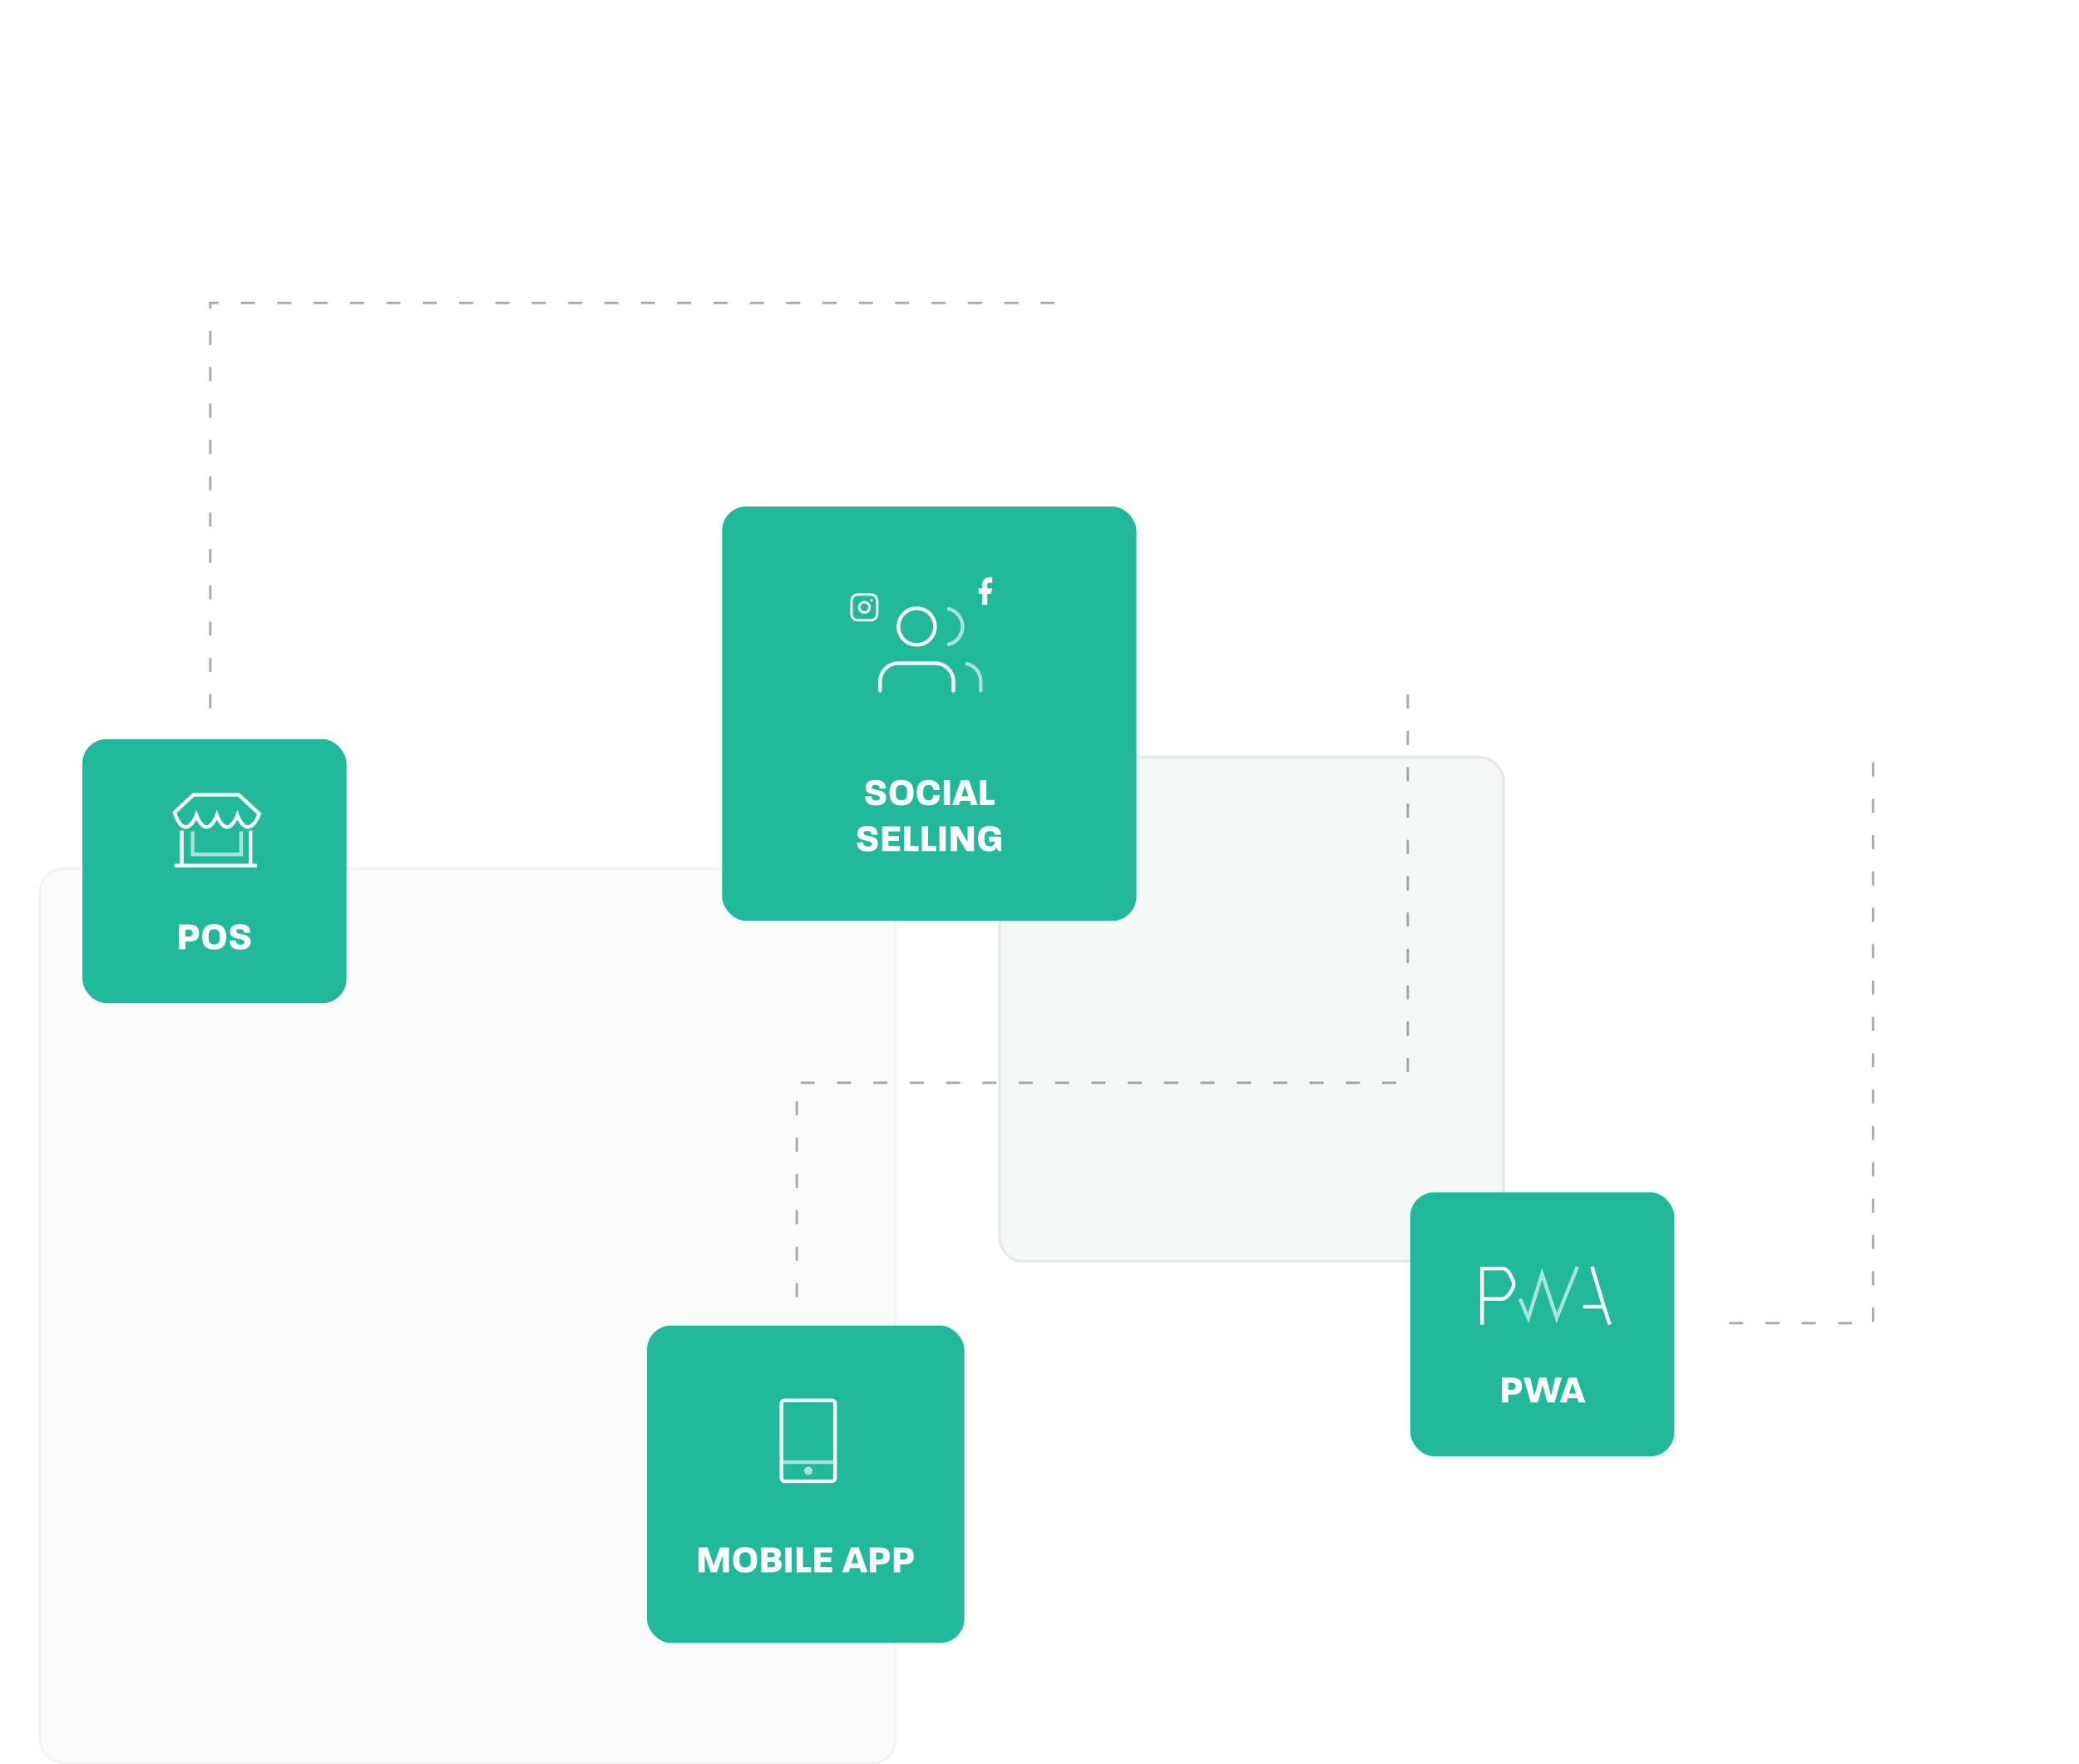 <?xml version="1.0" encoding="UTF-8"?>
<svg xmlns="http://www.w3.org/2000/svg" width="858" height="728" viewBox="0 0 858 728" fill="none">
  <g opacity="0.4">
    <rect x="412" y="312" width="209" height="209" rx="10" fill="#1E2E3E" fill-opacity="0.1"></rect>
    <rect x="412.5" y="312.5" width="208" height="208" rx="9.5" stroke="#1E2E3E" stroke-opacity="0.2"></rect>
  </g>
  <g opacity="0.2">
    <rect x="16" y="358" width="354" height="370" rx="10" fill="#1E2E3E" fill-opacity="0.1"></rect>
    <rect x="16.5" y="358.5" width="353" height="369" rx="9.5" stroke="#1E2E3E" stroke-opacity="0.2"></rect>
  </g>
  <g filter="url(#filter0_d)">
    <rect x="298" y="207" width="171" height="171" rx="10" fill="#22B99A"></rect>
  </g>
  <path d="M365.712 329.114C365.712 325.178 359.792 326.57 359.792 324.858C359.792 324.33 360.096 323.882 361.296 323.882C362.736 323.882 362.992 324.586 363.04 325.45H365.6C365.552 323.37 364.64 321.834 361.376 321.834C358.16 321.834 357.216 323.322 357.216 325.114C357.216 328.698 363.2 327.274 363.2 329.258C363.2 329.77 362.88 330.314 361.552 330.314C360.064 330.314 359.664 329.626 359.616 328.586H357.04C357.04 331.034 358.224 332.362 361.616 332.362C364.832 332.362 365.712 330.618 365.712 329.114ZM377.006 327.114C377.006 324.378 376.126 321.834 372.03 321.834C367.966 321.834 367.086 324.378 367.086 327.098C367.086 329.818 367.95 332.362 372.03 332.362C376.126 332.362 377.006 329.818 377.006 327.114ZM374.366 327.114C374.366 328.858 374.094 330.234 372.03 330.234C370.014 330.234 369.71 328.858 369.71 327.098C369.71 325.354 370.014 323.93 372.03 323.93C374.094 323.93 374.366 325.354 374.366 327.114ZM385.216 328.154C385.056 329.546 384.576 330.234 383.152 330.234C381.264 330.234 380.976 328.858 380.976 327.098C380.976 325.354 381.28 323.962 383.152 323.962C384.56 323.962 385.056 324.682 385.216 326.026H387.84C387.84 323.786 386.624 321.834 383.152 321.834C379.2 321.834 378.352 324.378 378.352 327.098C378.352 329.818 379.184 332.362 383.152 332.362C386.64 332.362 387.856 330.522 387.856 328.154H385.216ZM392.077 332.218V321.978H389.485V332.218H392.077ZM403.486 332.218L399.87 321.978H396.606L392.99 332.218H395.71L396.27 330.458H400.206L400.766 332.218H403.486ZM399.646 328.554H396.83L398.222 324.234L399.646 328.554ZM410.423 332.218V330.106H407.015L407.047 321.978H404.439V332.218H410.423ZM362.33 348.114C362.33 344.178 356.41 345.57 356.41 343.858C356.41 343.33 356.714 342.882 357.914 342.882C359.354 342.882 359.61 343.586 359.658 344.45H362.218C362.17 342.37 361.258 340.834 357.994 340.834C354.778 340.834 353.834 342.322 353.834 344.114C353.834 347.698 359.818 346.274 359.818 348.258C359.818 348.77 359.498 349.314 358.17 349.314C356.682 349.314 356.282 348.626 356.234 347.586H353.658C353.658 350.034 354.842 351.362 358.234 351.362C361.45 351.362 362.33 349.618 362.33 348.114ZM371.463 351.218V349.106H366.631V346.994H370.983V344.994H366.631V343.09H371.463V340.978H364.055V351.218H371.463ZM379.118 351.218V349.106H375.71L375.742 340.978H373.134V351.218H379.118ZM386.415 351.218V349.106H383.007L383.039 340.978H380.431V351.218H386.415ZM390.288 351.218V340.978H387.696V351.218H390.288ZM401.937 351.218V340.978H399.329V347.506L395.537 340.978H392.353V351.218H394.977V344.722L398.881 351.218H401.937ZM413.144 351.218V345.298H408.12V347.298H410.536C410.504 348.514 409.72 349.234 408.456 349.234C406.568 349.234 406.28 347.858 406.28 346.098C406.28 344.354 406.568 342.962 408.456 342.962C409.944 342.962 410.36 343.506 410.488 344.434H413.128C413.128 342.498 411.896 340.834 408.456 340.834C404.504 340.834 403.656 343.378 403.656 346.098C403.656 348.818 404.568 351.362 408.28 351.362C409.56 351.362 410.696 350.786 411.288 349.746L411.96 351.218H413.144Z" fill="white"></path>
  <path d="M393.444 285V281.222C393.444 279.218 392.648 277.297 391.231 275.88C389.814 274.463 387.893 273.667 385.889 273.667H370.778C368.774 273.667 366.852 274.463 365.435 275.88C364.018 277.297 363.222 279.218 363.222 281.222V285" stroke="white" stroke-width="1.5" stroke-linecap="round" stroke-linejoin="round"></path>
  <path d="M378.333 266.111C382.506 266.111 385.889 262.728 385.889 258.556C385.889 254.383 382.506 251 378.333 251C374.161 251 370.778 254.383 370.778 258.556C370.778 262.728 374.161 266.111 378.333 266.111Z" stroke="white" stroke-width="1.5" stroke-linecap="round" stroke-linejoin="round"></path>
  <path d="M404.778 285V281.222C404.776 279.548 404.219 277.922 403.194 276.599C402.168 275.276 400.732 274.331 399.111 273.912" stroke="white" stroke-opacity="0.6" stroke-width="1.5" stroke-linecap="round" stroke-linejoin="round"></path>
  <path d="M391.555 251.246C393.181 251.662 394.621 252.607 395.65 253.932C396.679 255.257 397.237 256.887 397.237 258.565C397.237 260.243 396.679 261.873 395.65 263.198C394.621 264.523 393.181 265.468 391.555 265.884" stroke="white" stroke-opacity="0.6" stroke-width="1.5" stroke-linecap="round" stroke-linejoin="round"></path>
  <path d="M409.5 238.25H407.954C407.271 238.25 406.616 238.549 406.133 239.08C405.65 239.611 405.379 240.332 405.379 241.083V242.783H403.833V245.05H405.379V249.583H407.439V245.05H408.985L409.5 242.783H407.439V241.083C407.439 240.933 407.494 240.789 407.59 240.683C407.687 240.576 407.818 240.517 407.954 240.517H409.5V238.25Z" fill="white"></path>
  <path d="M359.385 245.333H354.073C352.606 245.333 351.417 246.523 351.417 247.99V253.302C351.417 254.769 352.606 255.958 354.073 255.958H359.385C360.853 255.958 362.042 254.769 362.042 253.302V247.99C362.042 246.523 360.853 245.333 359.385 245.333Z" stroke="white" stroke-linecap="round" stroke-linejoin="round"></path>
  <path d="M358.854 250.311C358.92 250.753 358.844 251.205 358.638 251.601C358.433 251.998 358.107 252.32 357.708 252.521C357.308 252.722 356.856 252.792 356.415 252.721C355.973 252.65 355.566 252.441 355.25 252.125C354.934 251.809 354.725 251.402 354.654 250.96C354.583 250.519 354.653 250.067 354.854 249.667C355.055 249.268 355.377 248.942 355.773 248.736C356.17 248.531 356.622 248.455 357.064 248.521C357.515 248.588 357.932 248.798 358.255 249.12C358.577 249.442 358.787 249.86 358.854 250.311Z" stroke="white" stroke-linecap="round" stroke-linejoin="round"></path>
  <path d="M359.651 247.724H359.656" stroke="white" stroke-linecap="round" stroke-linejoin="round"></path>
  <g filter="url(#filter1_d)">
    <rect x="267" y="545" width="131" height="131" rx="10" fill="#22B99A"></rect>
  </g>
  <path d="M300.842 648.798V638.558H297.146L294.842 645.102C294.698 645.518 294.602 645.998 294.554 646.206C294.506 645.998 294.362 645.454 294.234 645.102L291.994 638.558H288.266V648.798H290.842V641.774L293.322 648.798H295.802L298.234 641.774V648.798H300.842ZM312.475 643.694C312.475 640.958 311.595 638.414 307.499 638.414C303.435 638.414 302.555 640.958 302.555 643.678C302.555 646.398 303.419 648.942 307.499 648.942C311.595 648.942 312.475 646.398 312.475 643.694ZM309.835 643.694C309.835 645.438 309.563 646.814 307.499 646.814C305.483 646.814 305.179 645.438 305.179 643.678C305.179 641.934 305.483 640.51 307.499 640.51C309.563 640.51 309.835 641.934 309.835 643.694ZM322.588 645.678C322.588 644.686 321.98 643.614 321.02 643.294C321.932 643.022 322.268 642.062 322.268 641.182C322.268 639.646 321.132 638.558 318.172 638.558H314.172V648.798H318.252C321.564 648.798 322.588 647.342 322.588 645.678ZM319.724 641.614C319.724 642.174 319.484 642.622 318.188 642.622H316.764V640.638H318.22C319.548 640.638 319.724 641.038 319.724 641.614ZM319.948 645.582C319.948 646.19 319.692 646.718 318.3 646.718H316.764V644.478H318.348C319.74 644.478 319.948 644.942 319.948 645.582ZM326.702 648.798V638.558H324.11V648.798H326.702ZM334.751 648.798V646.686H331.343L331.375 638.558H328.767V648.798H334.751ZM343.44 648.798V646.686H338.608V644.574H342.96V642.574H338.608V640.67H343.44V638.558H336.032V648.798H343.44ZM358.048 648.798L354.432 638.558H351.168L347.552 648.798H350.272L350.832 647.038H354.768L355.328 648.798H358.048ZM354.208 645.134H351.392L352.784 640.814L354.208 645.134ZM367.209 642.126C367.209 640.734 366.905 638.558 362.841 638.558H358.969V648.798H361.561V645.598H362.985C367.017 645.598 367.209 643.502 367.209 642.126ZM364.585 642.126C364.585 642.766 364.377 643.582 362.905 643.582H361.561V640.67H362.905C364.377 640.67 364.585 641.486 364.585 642.126ZM377.116 642.126C377.116 640.734 376.812 638.558 372.748 638.558H368.876V648.798H371.468V645.598H372.892C376.924 645.598 377.116 643.502 377.116 642.126ZM374.492 642.126C374.492 642.766 374.284 643.582 372.812 643.582H371.468V640.67H372.812C374.284 640.67 374.492 641.486 374.492 642.126Z" fill="white"></path>
  <rect x="322.875" y="603" width="21.375" height="7.875" fill="#22B99A" fill-opacity="0.2"></rect>
  <ellipse cx="333.562" cy="606.938" rx="1.688" ry="1.688" fill="white" fill-opacity="0.6"></ellipse>
  <line opacity="0.6" x1="322.875" y1="603.375" x2="344.25" y2="603.375" stroke="white" stroke-width="1.5"></line>
  <rect x="322.5" y="577.875" width="22.125" height="33.375" rx="1.25" stroke="white" stroke-width="1.5"></rect>
  <g filter="url(#filter2_d)">
    <rect x="582" y="490" width="109" height="109" rx="10" fill="#22B99A"></rect>
  </g>
  <path d="M628.116 572.046C628.116 570.654 627.812 568.478 623.748 568.478H619.876V578.718H622.468V575.518H623.892C627.924 575.518 628.116 573.422 628.116 572.046ZM625.492 572.046C625.492 572.686 625.284 573.502 623.812 573.502H622.468V570.59H623.812C625.284 570.59 625.492 571.406 625.492 572.046ZM644.518 568.478H641.878L640.102 576.046L638.15 568.478H635.238L633.27 576.046L631.51 568.478H628.774L631.734 578.718H634.694L636.63 571.454L638.582 578.718H641.558L644.518 568.478ZM654.252 578.718L650.636 568.478H647.372L643.756 578.718H646.476L647.036 576.958H650.972L651.532 578.718H654.252ZM650.412 575.054H647.596L648.988 570.734L650.412 575.054Z" fill="white"></path>
  <path d="M611.667 546.596V536.015M611.667 536.015V523.447L619.967 523.447C619.967 523.447 621.889 523.145 623.369 526.227C625 529.625 625.336 530.02 623.369 533.234C621.667 536.015 619.967 536.015 619.967 536.015L611.667 536.015ZM657 522.667L661.916 539.192M664.333 546.596L661.916 539.192M653.413 539.192H661.916" stroke="white" stroke-width="1.5"></path>
  <path d="M627.337 536.015L630.738 543.958L636.407 525.688L642.453 543.958L651 522.667" stroke="white" stroke-opacity="0.6" stroke-width="1.5"></path>
  <g filter="url(#filter3_d)">
    <rect x="34" y="303" width="109" height="109" rx="10" fill="#22B99A"></rect>
  </g>
  <path d="M82.131 385.046C82.131 383.654 81.827 381.478 77.763 381.478H73.891V391.718H76.483V388.518H77.907C81.939 388.518 82.131 386.422 82.131 385.046ZM79.507 385.046C79.507 385.686 79.299 386.502 77.827 386.502H76.483V383.59H77.827C79.299 383.59 79.507 384.406 79.507 385.046ZM93.365 386.614C93.365 383.878 92.485 381.334 88.389 381.334C84.325 381.334 83.445 383.878 83.445 386.598C83.445 389.318 84.309 391.862 88.389 391.862C92.485 391.862 93.365 389.318 93.365 386.614ZM90.725 386.614C90.725 388.358 90.453 389.734 88.389 389.734C86.373 389.734 86.069 388.358 86.069 386.598C86.069 384.854 86.373 383.43 88.389 383.43C90.453 383.43 90.725 384.854 90.725 386.614ZM103.431 388.614C103.431 384.678 97.511 386.07 97.511 384.358C97.511 383.83 97.815 383.382 99.015 383.382C100.455 383.382 100.711 384.086 100.759 384.95H103.319C103.271 382.87 102.359 381.334 99.095 381.334C95.879 381.334 94.935 382.822 94.935 384.614C94.935 388.198 100.919 386.774 100.919 388.758C100.919 389.27 100.599 389.814 99.271 389.814C97.783 389.814 97.383 389.126 97.335 388.086H94.759C94.759 390.534 95.943 391.862 99.335 391.862C102.551 391.862 103.431 390.118 103.431 388.614Z" fill="white"></path>
  <path d="M75.017 342.69V357.172M103.379 342.69V357.172M72 357.172L106 357.172" stroke="white" stroke-width="1.5"></path>
  <path d="M72 335.241L79.845 328H98.552L107 335.845C107 335.845 105.002 341.487 102.172 341.276C99.674 341.09 97.948 336.448 97.948 336.448C97.948 336.448 96.229 341.276 93.724 341.276C91.219 341.276 89.5 336.448 89.5 336.448C89.5 336.448 87.781 341.276 85.276 341.276C82.771 341.276 81.052 336.448 81.052 336.448C81.052 336.448 79.323 341.055 76.828 341.276C73.822 341.542 72 335.241 72 335.241Z" fill="#22B99A" fill-opacity="0.2" stroke="white" stroke-width="1.5"></path>
  <path d="M79.5 343.086V352.586H99.5V343.086" stroke="white" stroke-opacity="0.6" stroke-width="1.5"></path>
  <path d="M328.837 534.825L328.837 446.825L581.001 446.825L581.001 278" stroke="#1E2E3E" stroke-opacity="0.4" stroke-linecap="round" stroke-dasharray="5 10"></path>
  <path d="M713.999 545.999L740.778 545.999L773 546L773.001 308" stroke="#1E2E3E" stroke-opacity="0.4" stroke-linecap="round" stroke-dasharray="5 10"></path>
  <path d="M86.777 291.929L86.777 125L338.941 125L440 125" stroke="#1E2E3E" stroke-opacity="0.4" stroke-linecap="round" stroke-dasharray="5 10"></path>
  <defs>
    <filter id="filter0_d" x="264" y="175" width="239" height="239" filterUnits="userSpaceOnUse" color-interpolation-filters="sRGB">
      <feFlood flood-opacity="0" result="BackgroundImageFix"></feFlood>
      <feColorMatrix in="SourceAlpha" type="matrix" values="0 0 0 0 0 0 0 0 0 0 0 0 0 0 0 0 0 0 127 0"></feColorMatrix>
      <feOffset dy="2"></feOffset>
      <feGaussianBlur stdDeviation="17"></feGaussianBlur>
      <feColorMatrix type="matrix" values="0 0 0 0 0 0 0 0 0 0 0 0 0 0 0 0 0 0 0.15 0"></feColorMatrix>
      <feBlend mode="normal" in2="BackgroundImageFix" result="effect1_dropShadow"></feBlend>
      <feBlend mode="normal" in="SourceGraphic" in2="effect1_dropShadow" result="shape"></feBlend>
    </filter>
    <filter id="filter1_d" x="233" y="513" width="199" height="199" filterUnits="userSpaceOnUse" color-interpolation-filters="sRGB">
      <feFlood flood-opacity="0" result="BackgroundImageFix"></feFlood>
      <feColorMatrix in="SourceAlpha" type="matrix" values="0 0 0 0 0 0 0 0 0 0 0 0 0 0 0 0 0 0 127 0"></feColorMatrix>
      <feOffset dy="2"></feOffset>
      <feGaussianBlur stdDeviation="17"></feGaussianBlur>
      <feColorMatrix type="matrix" values="0 0 0 0 0 0 0 0 0 0 0 0 0 0 0 0 0 0 0.15 0"></feColorMatrix>
      <feBlend mode="normal" in2="BackgroundImageFix" result="effect1_dropShadow"></feBlend>
      <feBlend mode="normal" in="SourceGraphic" in2="effect1_dropShadow" result="shape"></feBlend>
    </filter>
    <filter id="filter2_d" x="548" y="458" width="177" height="177" filterUnits="userSpaceOnUse" color-interpolation-filters="sRGB">
      <feFlood flood-opacity="0" result="BackgroundImageFix"></feFlood>
      <feColorMatrix in="SourceAlpha" type="matrix" values="0 0 0 0 0 0 0 0 0 0 0 0 0 0 0 0 0 0 127 0"></feColorMatrix>
      <feOffset dy="2"></feOffset>
      <feGaussianBlur stdDeviation="17"></feGaussianBlur>
      <feColorMatrix type="matrix" values="0 0 0 0 0 0 0 0 0 0 0 0 0 0 0 0 0 0 0.15 0"></feColorMatrix>
      <feBlend mode="normal" in2="BackgroundImageFix" result="effect1_dropShadow"></feBlend>
      <feBlend mode="normal" in="SourceGraphic" in2="effect1_dropShadow" result="shape"></feBlend>
    </filter>
    <filter id="filter3_d" x="0" y="271" width="177" height="177" filterUnits="userSpaceOnUse" color-interpolation-filters="sRGB">
      <feFlood flood-opacity="0" result="BackgroundImageFix"></feFlood>
      <feColorMatrix in="SourceAlpha" type="matrix" values="0 0 0 0 0 0 0 0 0 0 0 0 0 0 0 0 0 0 127 0"></feColorMatrix>
      <feOffset dy="2"></feOffset>
      <feGaussianBlur stdDeviation="17"></feGaussianBlur>
      <feColorMatrix type="matrix" values="0 0 0 0 0 0 0 0 0 0 0 0 0 0 0 0 0 0 0.15 0"></feColorMatrix>
      <feBlend mode="normal" in2="BackgroundImageFix" result="effect1_dropShadow"></feBlend>
      <feBlend mode="normal" in="SourceGraphic" in2="effect1_dropShadow" result="shape"></feBlend>
    </filter>
  </defs>
</svg>
